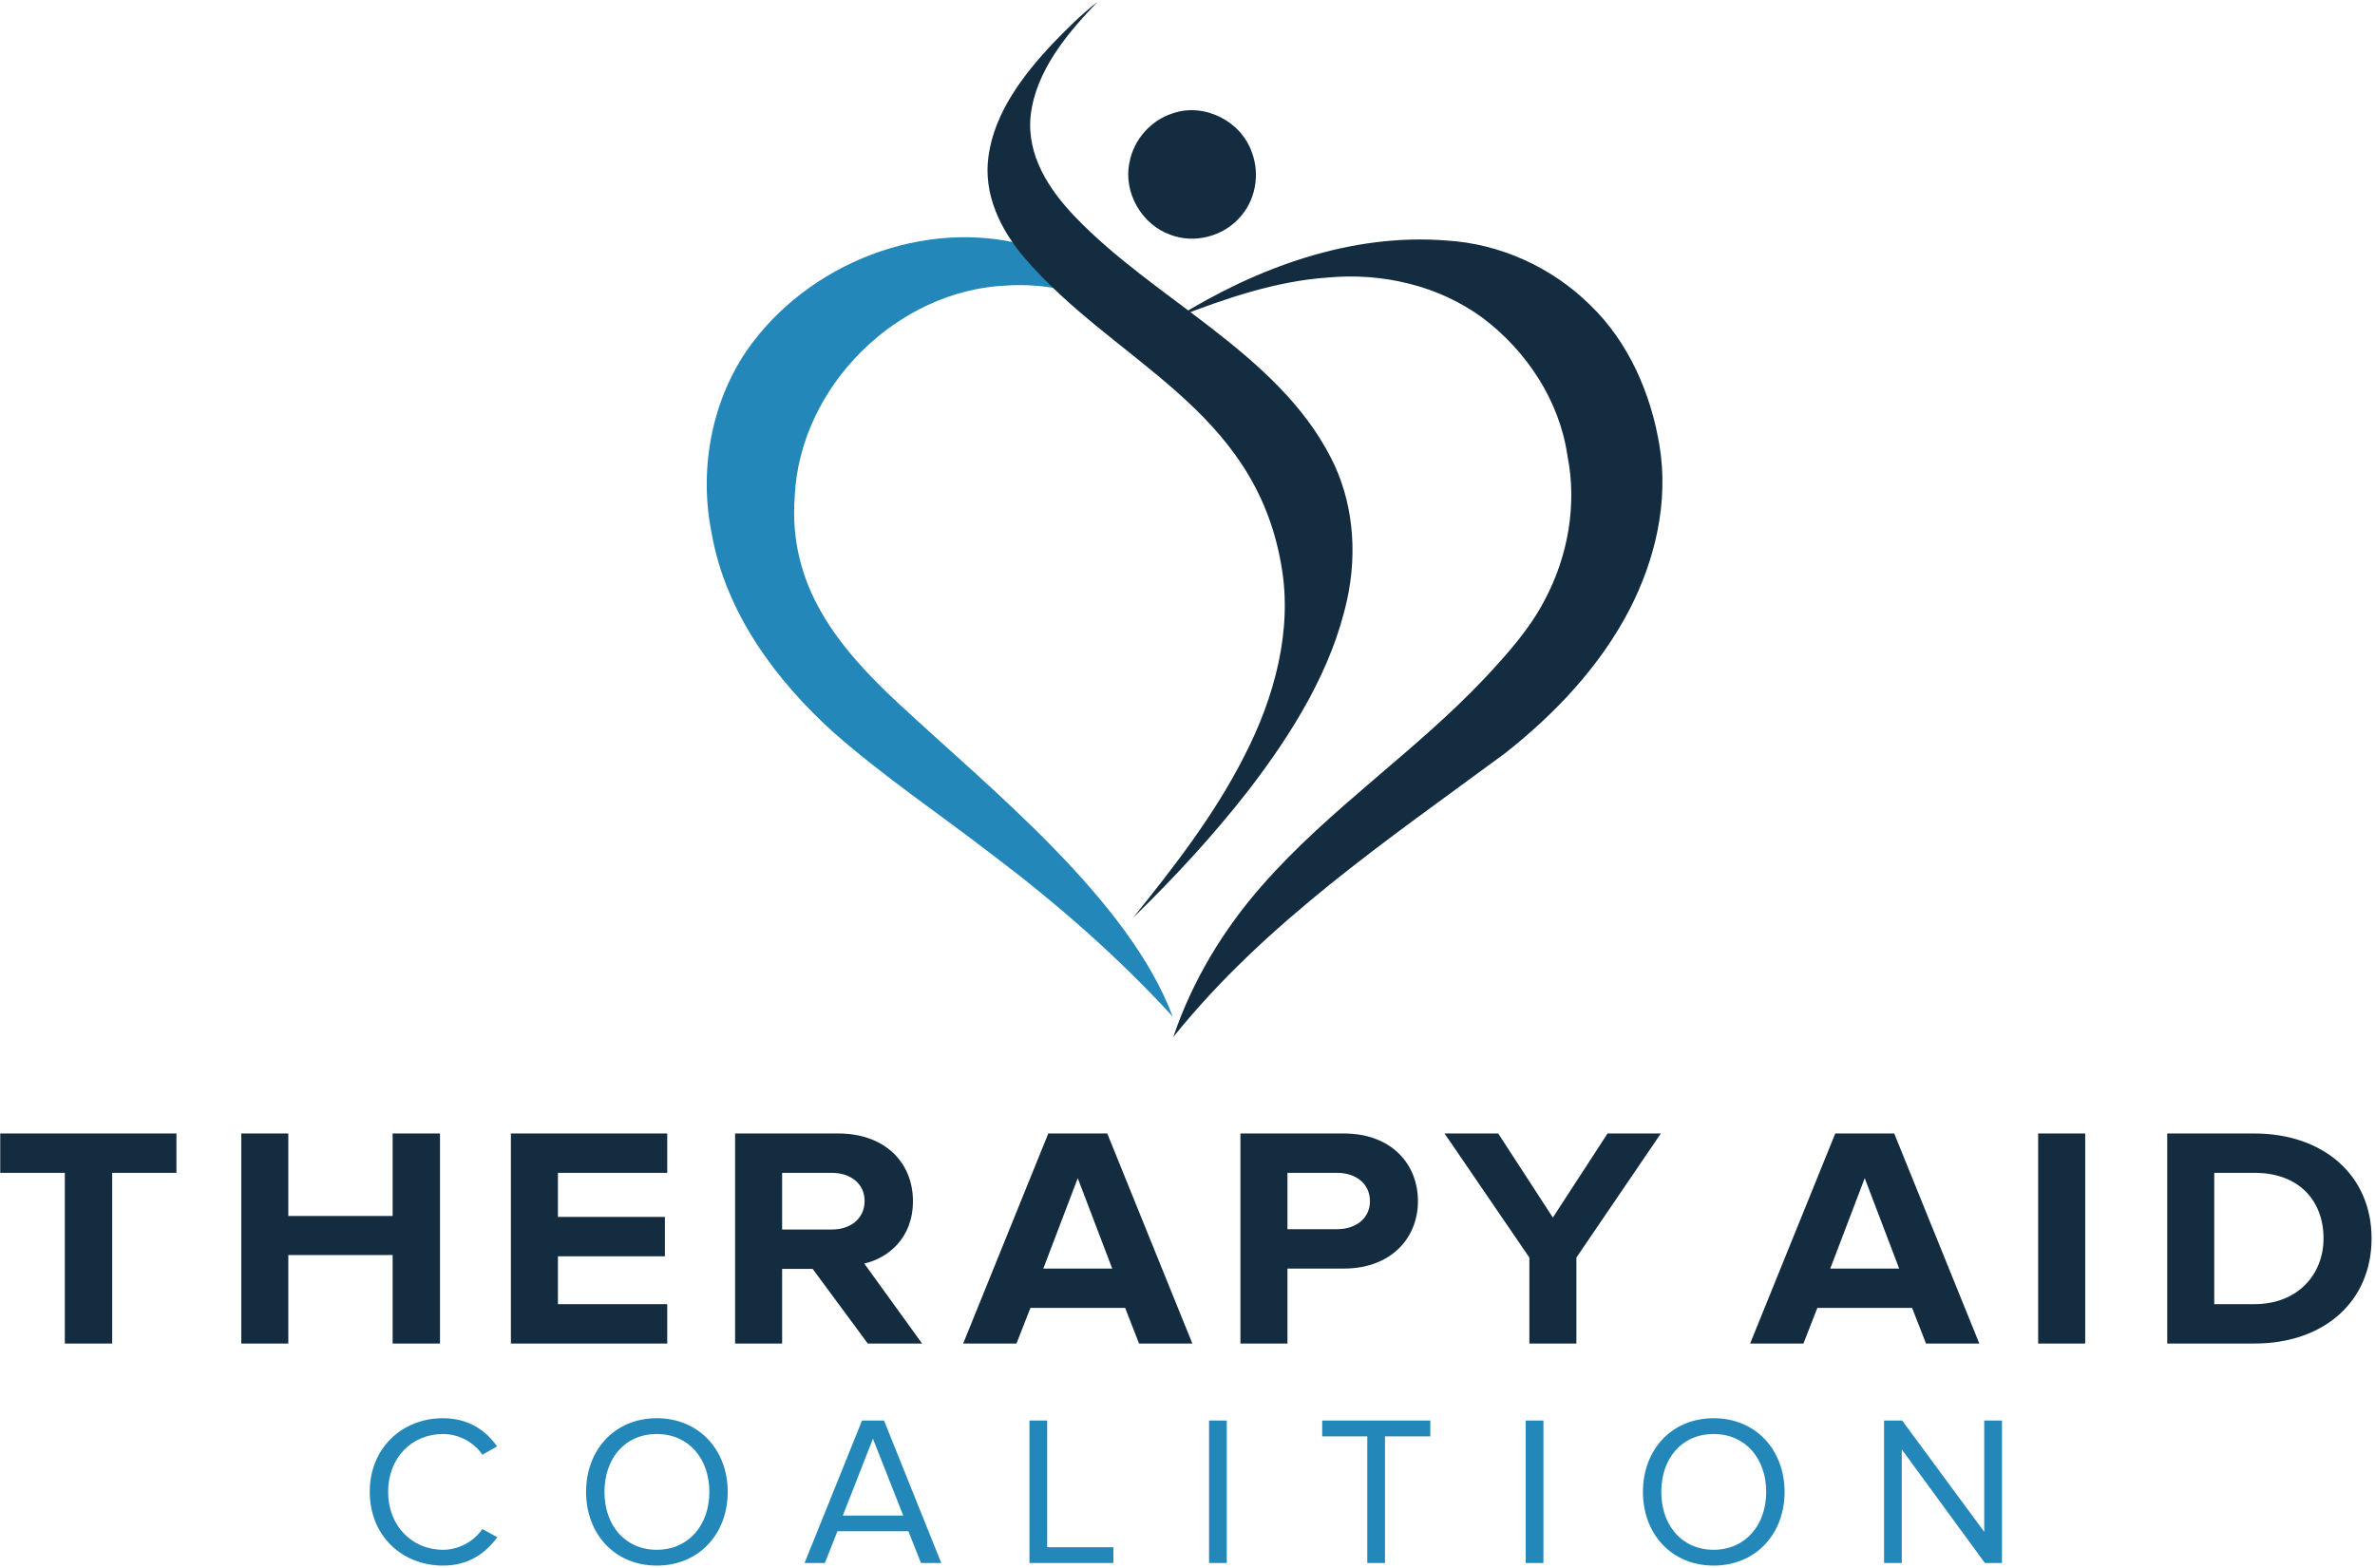 <?xml version="1.0" encoding="UTF-8"?>
<svg width="748px" height="494px" viewBox="0 0 748 494" version="1.1" xmlns="http://www.w3.org/2000/svg" xmlns:xlink="http://www.w3.org/1999/xlink">
    <title>Group</title>
    <g id="Page-1" stroke="none" stroke-width="1" fill="none" fill-rule="evenodd">
        <g id="Logo-CMYK" transform="translate(-675, -223)">
            <g id="Group" transform="translate(675.075, 223.652)">
                <path d="M630.445,491.758 L630.445,446.88 L624.855,446.88 L624.855,481.933 L599.015,446.88 L593.305,446.88 L593.305,491.758 L598.885,491.758 L598.885,455.963 L625.065,491.758 L630.445,491.758 Z M539.635,487.588 C529.545,487.588 523.145,479.781 523.145,469.354 C523.145,458.856 529.545,451.118 539.635,451.118 C549.655,451.118 556.185,458.856 556.185,469.354 C556.185,479.781 549.655,487.588 539.635,487.588 Z M539.635,492.566 C552.885,492.566 561.975,482.608 561.975,469.354 C561.975,456.097 552.885,446.139 539.635,446.139 C526.375,446.139 517.365,456.097 517.365,469.354 C517.365,482.608 526.375,492.566 539.635,492.566 Z M480.445,491.758 L486.025,491.758 L486.025,446.88 L480.445,446.88 L480.445,491.758 Z M436.125,491.758 L436.125,451.859 L450.395,451.859 L450.395,446.88 L416.345,446.88 L416.345,451.859 L430.545,451.859 L430.545,491.758 L436.125,491.758 Z M380.715,491.758 L386.295,491.758 L386.295,446.88 L380.715,446.88 L380.715,491.758 Z M350.585,491.758 L350.585,486.78 L329.735,486.78 L329.735,446.88 L324.148,446.88 L324.148,491.758 L350.585,491.758 Z M284.404,476.821 L265.363,476.821 L274.852,452.6 L284.404,476.821 Z M296.379,491.758 L278.349,446.88 L271.419,446.88 L253.32,491.758 L259.713,491.758 L263.68,481.733 L286.018,481.733 L289.988,491.758 L296.379,491.758 Z M206.783,487.588 C196.691,487.588 190.299,479.781 190.299,469.354 C190.299,458.856 196.691,451.118 206.783,451.118 C216.807,451.118 223.334,458.856 223.334,469.354 C223.334,479.781 216.807,487.588 206.783,487.588 Z M206.783,492.566 C220.037,492.566 229.12,482.608 229.12,469.354 C229.12,456.097 220.037,446.139 206.783,446.139 C193.529,446.139 184.512,456.097 184.512,469.354 C184.512,482.608 193.529,492.566 206.783,492.566 Z M139.455,492.566 C147.395,492.566 152.777,488.798 156.545,483.615 L151.834,481.057 C149.279,484.826 144.569,487.588 139.455,487.588 C129.632,487.588 122.164,479.983 122.164,469.354 C122.164,458.586 129.632,451.118 139.455,451.118 C144.569,451.118 149.279,453.81 151.834,457.646 L156.478,455.021 C152.911,449.907 147.395,446.139 139.455,446.139 C126.536,446.139 116.378,455.56 116.378,469.354 C116.378,483.146 126.536,492.566 139.455,492.566 L139.455,492.566 Z" id="Fill-3" fill="#2387B9"></path>
                <path d="M709.915,410.206 L697.295,410.206 L697.295,368.837 L710.015,368.837 C724.205,368.837 731.715,377.863 731.715,389.472 C731.715,400.78 723.685,410.206 709.915,410.206 Z M710.015,422.607 C731.715,422.607 746.845,409.509 746.845,389.472 C746.845,369.631 731.715,356.438 709.915,356.438 L682.485,356.438 L682.485,422.607 L710.015,422.607 Z M641.835,422.607 L656.655,422.607 L656.655,356.438 L641.835,356.438 L641.835,422.607 Z M598.065,398.995 L576.365,398.995 L587.215,370.522 L598.065,398.995 Z M623.305,422.607 L596.505,356.438 L577.935,356.438 L551.125,422.607 L567.915,422.607 L572.295,411.396 L602.135,411.396 L606.515,422.607 L623.305,422.607 Z M496.405,422.607 L496.405,395.523 L523.005,356.438 L506.215,356.438 L488.995,382.923 L471.785,356.438 L454.885,356.438 L481.595,395.523 L481.595,422.607 L496.405,422.607 Z M421.055,386.594 L405.405,386.594 L405.405,368.837 L421.055,368.837 C426.895,368.837 431.385,372.208 431.385,377.766 C431.385,383.221 426.885,386.594 421.055,386.594 Z M405.405,422.607 L405.405,398.995 L423.135,398.995 C438.155,398.995 446.505,389.272 446.505,377.766 C446.505,366.157 438.255,356.438 423.135,356.438 L390.595,356.438 L390.595,422.607 L405.405,422.607 Z M350.215,398.995 L328.515,398.995 L339.365,370.522 L350.215,398.995 Z M375.455,422.607 L348.655,356.438 L330.085,356.438 L303.275,422.607 L320.07,422.607 L324.451,411.396 L354.285,411.396 L358.665,422.607 L375.455,422.607 Z M261.901,386.694 L246.256,386.694 L246.256,368.837 L261.901,368.837 C267.74,368.837 272.227,372.208 272.227,377.666 C272.227,383.32 267.74,386.694 261.901,386.694 Z M290.336,422.607 L272.123,397.407 C279.634,395.72 287.457,389.374 287.457,377.766 C287.457,365.466 278.486,356.438 263.986,356.438 L231.443,356.438 L231.443,422.607 L246.256,422.607 L246.256,399.094 L255.867,399.094 L273.23,422.607 L290.336,422.607 Z M210.066,422.607 L210.066,410.206 L175.644,410.206 L175.644,395.126 L209.335,395.126 L209.335,382.726 L175.644,382.726 L175.644,368.837 L210.066,368.837 L210.066,356.438 L160.832,356.438 L160.832,422.607 L210.066,422.607 Z M138.501,422.607 L138.501,356.438 L123.585,356.438 L123.585,382.429 L90.727,382.429 L90.727,356.438 L75.916,356.438 L75.916,422.607 L90.727,422.607 L90.727,394.729 L123.585,394.729 L123.585,422.607 L138.501,422.607 Z M35.258,422.607 L35.258,368.837 L55.494,368.837 L55.494,356.438 L0,356.438 L0,368.837 L20.342,368.837 L20.342,422.607 L35.258,422.607 L35.258,422.607 Z" id="Fill-4" fill="#142C3F"></path>
                <path d="M234.967,109.997 C254.063,82.268 291.299,67.603 323.963,76.842 C343.545,82.353 361.075,94.525 373.645,110.456 C357.905,97.445 337.935,87.926 317.087,89.289 C282.421,90.705 251.739,121.188 250.215,155.866 C248.113,184.1 264.14,203.485 282.801,220.856 C311.994,248.032 355.425,282.663 369.265,319.614 C351.985,300.73 332.625,283.838 312.197,268.439 C295.753,255.756 278.465,244.13 262.822,230.426 C244.342,213.822 228.569,192.539 224.105,167.621 C220.076,147.982 223.7,126.698 234.967,109.997" id="Fill-5" fill="#2387B9"></path>
                <path d="M370.645,99.27 C395.835,83.643 425.365,72.761 455.385,75.113 C472.335,76.093 488.715,83.541 500.765,95.472 C512.925,107.201 519.935,123.457 522.615,139.959 C525.485,157.606 521.205,175.768 513.075,191.499 C503.755,209.374 489.595,224.338 473.845,236.725 C437.025,263.893 398.365,290.02 369.455,326.036 C375.425,308.346 385.255,292.091 397.585,278.126 C418.675,254.083 445.655,236.21 467.555,212.971 C474.595,205.423 481.625,197.615 486.425,188.384 C493.755,174.614 496.655,158.379 493.605,143.013 C491.125,125.612 480.755,109.936 466.845,99.467 C452.975,89.275 435.185,85.201 418.165,86.78 C401.685,87.914 385.935,93.368 370.645,99.27" id="Fill-6" fill="#142C3F"></path>
                <path d="M331.365,13.18 C335.855,8.552 340.415,3.93 345.515,0 C335.895,10.024 326.165,21.74 324.536,35.68 C323.175,48.311 330.385,59.116 338.345,67.464 C363.175,93.598 402.155,110.428 419.065,143.505 C425.975,156.833 427.565,172.942 424.185,188.278 C419.425,210.225 407.065,230.159 393.275,248.138 C382.145,262.467 369.765,275.849 356.755,288.508 C369.715,272.412 382.505,255.937 391.815,237.531 C401.395,218.961 407.005,197.819 403.535,177.847 C395.145,127.475 350.845,113.804 322.288,80.225 C315.042,71.613 309.487,60.471 311.276,48.358 C313.188,34.843 322.038,23.121 331.365,13.18" id="Fill-7" fill="#142C3F"></path>
                <path d="M369.305,35.045 C379.235,31.598 390.935,37.55 394.235,47.479 C396.815,54.348 395.325,62.593 390.275,67.975 C384.985,73.897 376.015,76.169 368.585,73.325 C359.555,70.187 353.645,59.985 355.635,50.596 C356.915,43.42 362.345,37.224 369.305,35.045" id="Fill-8" fill="#142C3F"></path>
            </g>
        </g>
    </g>
</svg>